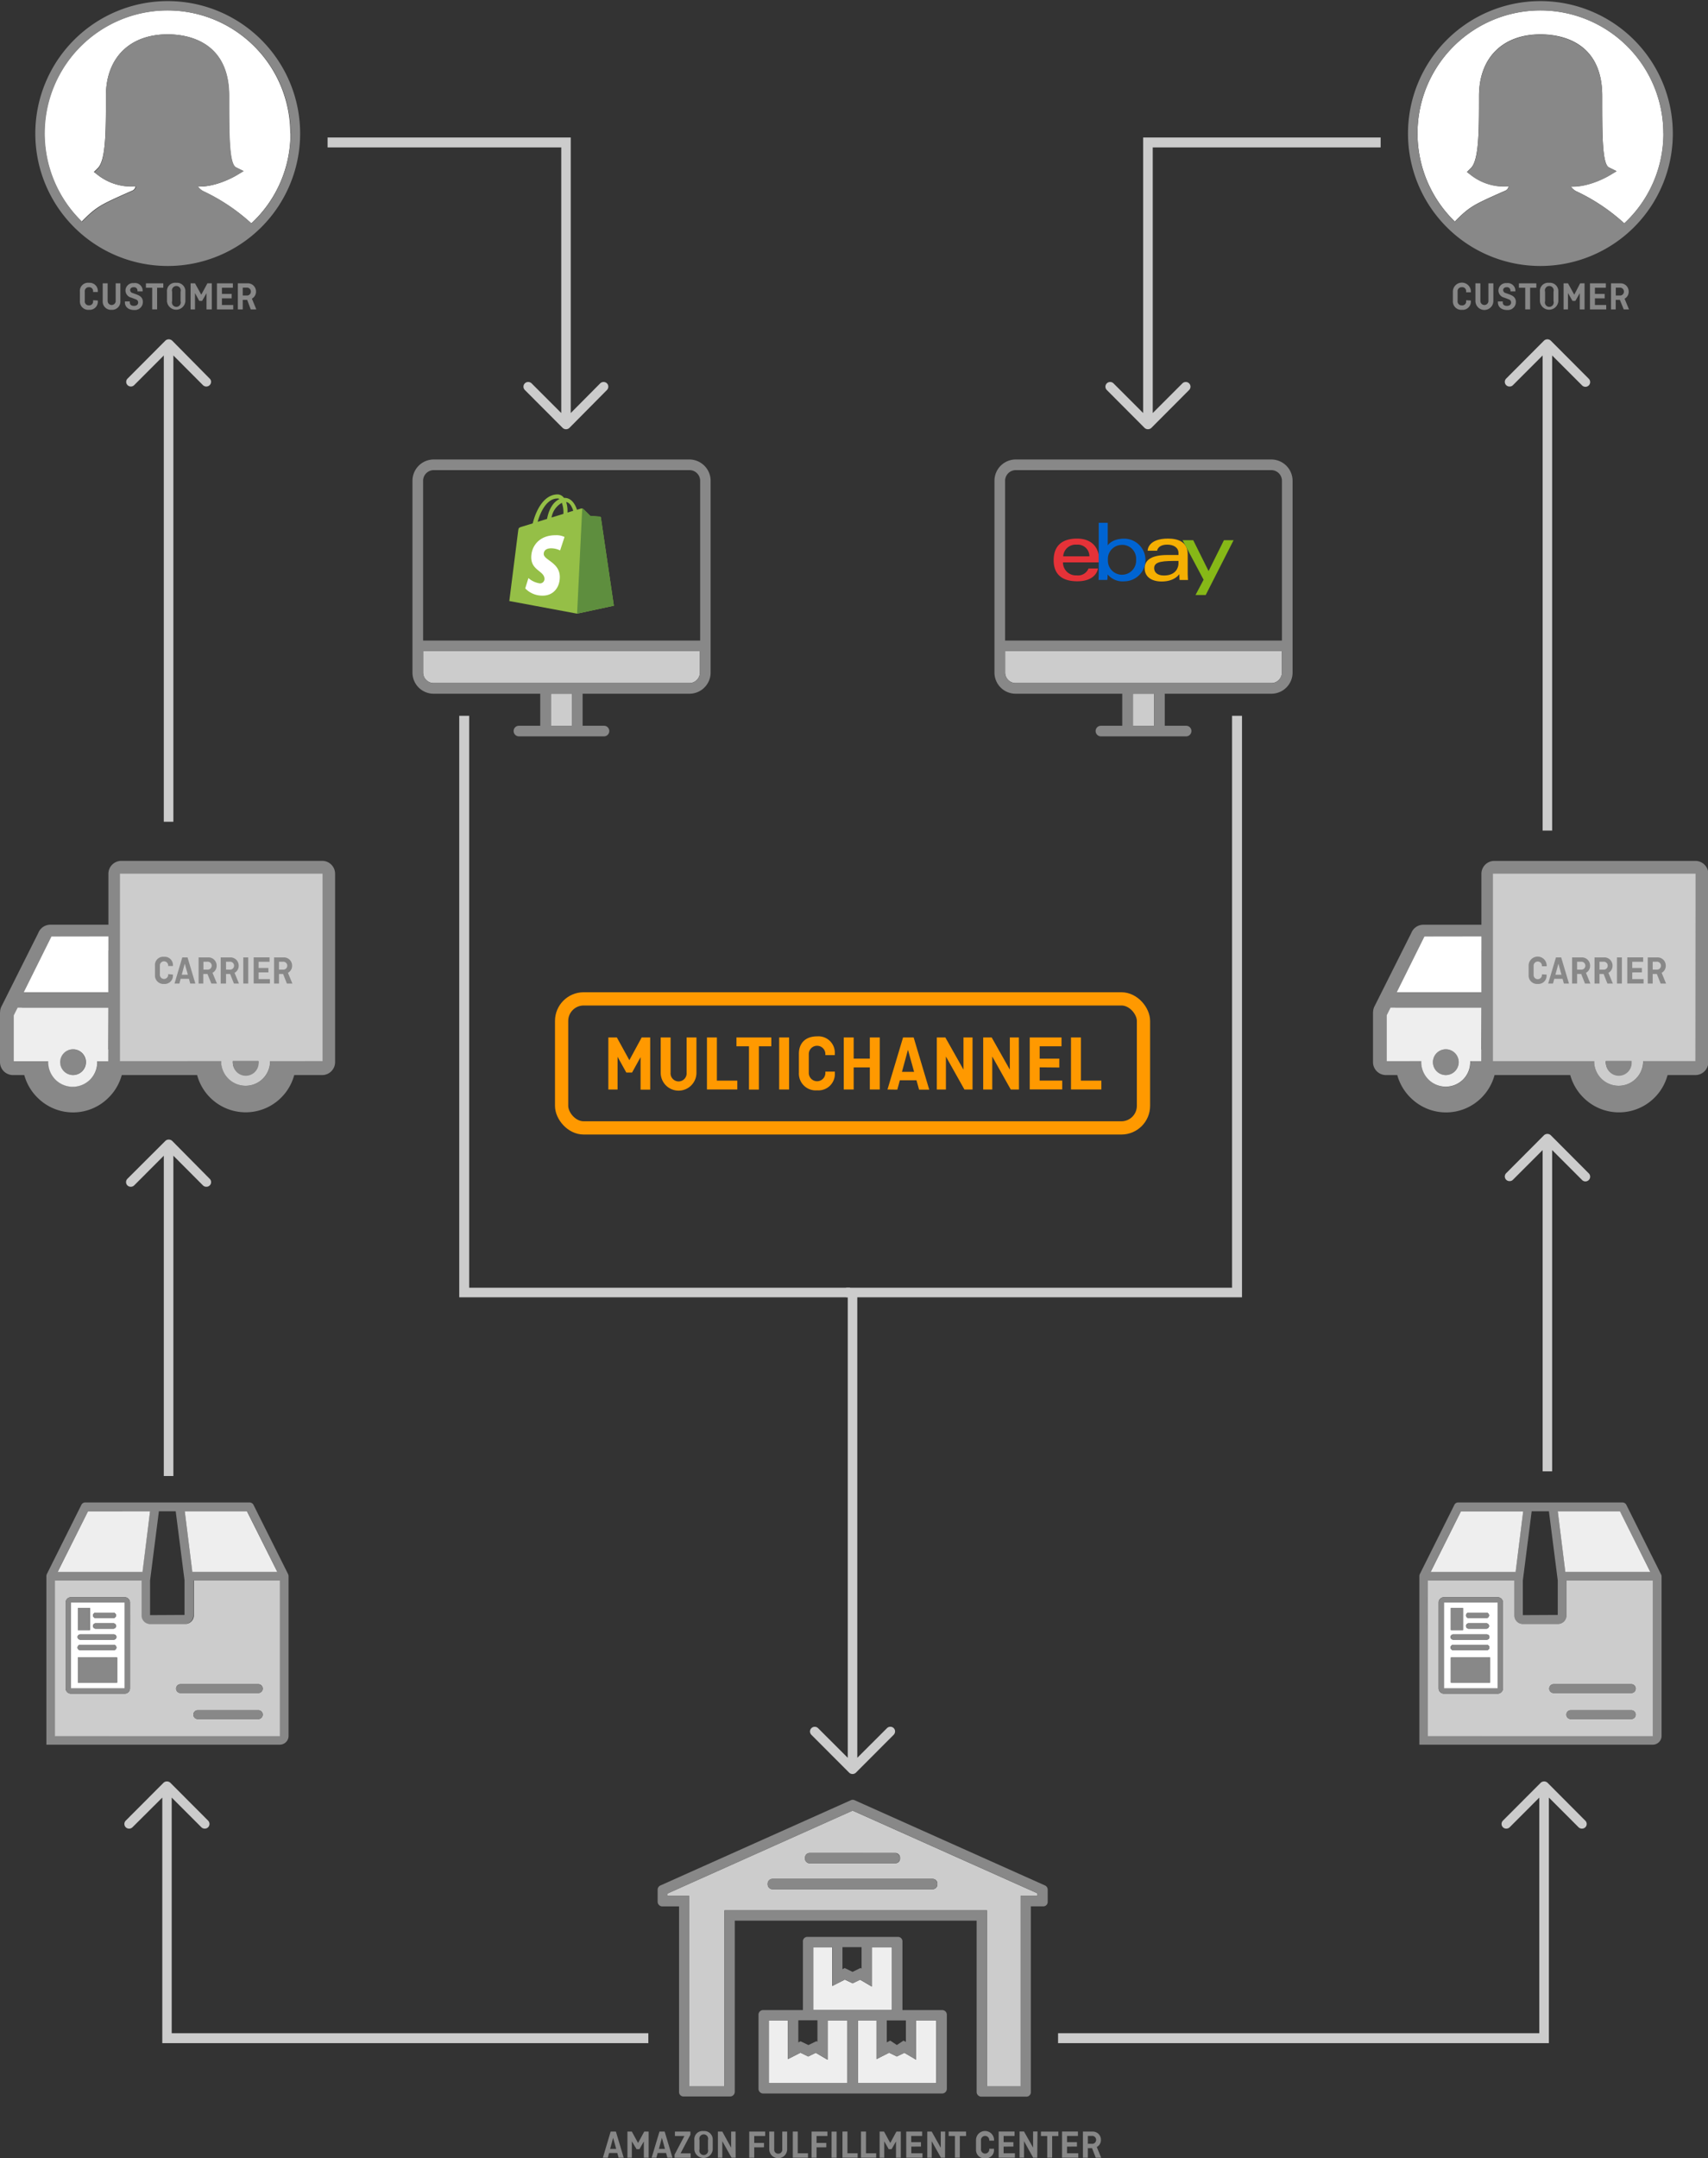 <svg id="Layer_1" data-name="Layer 1" xmlns="http://www.w3.org/2000/svg" viewBox="0 0 386.97 488.85">
  <rect x="0" y="0" width="386.97" height="488.85" fill="#333333" stroke="none"/>
  <defs>
    <style>
      .cls-1 {
        fill: #ccc;
      }

      .cls-2 {
        fill: #888;
      }

      .cls-3 {
        fill: #eee;
      }

      .cls-4 {
        fill: #fff;
      }

      .cls-5 {
        isolation: isolate;
      }

      .cls-6 {
        fill: none;
        stroke: #f90;
        stroke-miterlimit: 10;
        stroke-width: 3px;
      }

      .cls-7 {
        fill: #f90;
      }

      .cls-8 {
        fill: #95bf47;
      }

      .cls-9 {
        fill: #5e8e3e;
      }

      .cls-10 {
        fill: #e53238;
      }

      .cls-11 {
        fill: #0064d2;
      }

      .cls-12 {
        fill: #f5af02;
      }

      .cls-13 {
        fill: #86b817;
      }
    </style>
  </defs>
  <title>amazon-multichannel-guide-01</title>
  <path class="cls-1" d="M239.72,460.56v2.25h111.2v-2.25h0V407.18l6.74,6.74a1.09,1.09,0,0,0,.76.29,1.05,1.05,0,0,0,.73-1.82l-8.55-8.58a1.16,1.16,0,0,0-.76-.29,1.14,1.14,0,0,0-.76.29l-8.56,8.58a1.09,1.09,0,0,0-.32.76,1.05,1.05,0,0,0,1.05,1.06,1.1,1.1,0,0,0,.77-.29l6.73-6.74v53.38Z"/>
  <path class="cls-1" d="M312.8,33.39V31.14H259v2.25h0V93.56l-6.74-6.74a1.07,1.07,0,0,0-.76-.29,1.06,1.06,0,0,0-.73,1.82l8.55,8.58a1.13,1.13,0,0,0,1.53,0l8.55-8.58a1.06,1.06,0,0,0-.73-1.82,1.07,1.07,0,0,0-.76.29l-6.74,6.74V33.39Z"/>
  <path class="cls-1" d="M74.22,33.39V31.14h55.09v2.25h0V93.56L136,86.82a1.09,1.09,0,0,1,.76-.29,1.05,1.05,0,0,1,1.06,1.06,1.09,1.09,0,0,1-.32.76L129,96.93a1.11,1.11,0,0,1-1.52,0l-8.56-8.58a1.09,1.09,0,0,1-.32-.76,1.05,1.05,0,0,1,1.06-1.06,1.09,1.09,0,0,1,.76.29l6.74,6.74V33.39Z"/>
  <path class="cls-1" d="M146.89,460.56v2.25H36.77v-2.25h0V407.18L30,413.92a1.09,1.09,0,0,1-.76.29,1.05,1.05,0,0,1-1.06-1.06,1.09,1.09,0,0,1,.32-.76l8.56-8.58a1.14,1.14,0,0,1,1.52,0l8.56,8.58a1.09,1.09,0,0,1,.32.76,1.05,1.05,0,0,1-1.06,1.06,1.09,1.09,0,0,1-.76-.29l-6.74-6.74v53.38Z"/>
  <g>
    <path class="cls-2" d="M376.45,357v36.25a2,2,0,0,1-1.95,1.95H321.58V357a1.15,1.15,0,0,1,.11-.46l7.82-15.67h0a.94.94,0,0,1,.85-.54h37.25a1,1,0,0,1,.86.54h0l7.82,15.67A1.35,1.35,0,0,1,376.45,357Zm-1.95,36.25V358H354.88v7.85a1.92,1.92,0,0,1-1.95,2H345.1a1.91,1.91,0,0,1-2-2V358H323.54v35.29ZM373.88,356,367,342.33H352.93L354.64,356Zm-20.95,9.81V358l-2-15.67h-3.91l-2,15.67v7.85Zm-9.54-9.8,1.71-13.72H331L324.15,356h19.24Z"/>
    <path class="cls-1" d="M374.5,358v35.29h-51V358h19.61v7.85a1.91,1.91,0,0,0,2,2h7.83a1.92,1.92,0,0,0,1.95-2V358Zm-3.91,24.49a1,1,0,0,0-1-1H352a1,1,0,1,0,0,2H369.6A1,1,0,0,0,370.59,382.49Zm0,5.9a1,1,0,0,0-1-1H355.88a1,1,0,0,0-1,1,1,1,0,0,0,1,1H369.6A1,1,0,0,0,370.59,388.39Zm-30.07-6V363a1.21,1.21,0,0,0-1.21-1.21H327.16a1.21,1.21,0,0,0-1.22,1.21v19.43a1.21,1.21,0,0,0,1.22,1.21h12.15A1.21,1.21,0,0,0,340.52,382.43Z"/>
    <polygon class="cls-3" points="367.02 342.33 373.88 356.04 354.64 356.04 352.93 342.33 367.02 342.33"/>
    <path class="cls-2" d="M369.6,381.52a1,1,0,1,1,0,2H352a1,1,0,1,1,0-2Z"/>
    <path class="cls-2" d="M369.6,387.39a1,1,0,0,1,1,1,1,1,0,0,1-1,1H355.88a1,1,0,0,1-1-1,1,1,0,0,1,1-1Z"/>
    <path class="cls-3" d="M345.1,342.33l-1.71,13.72H324.15L331,342.33Z"/>
    <path class="cls-2" d="M340.52,363v19.43a1.21,1.21,0,0,1-1.21,1.21H327.16a1.21,1.21,0,0,1-1.22-1.21V363a1.21,1.21,0,0,1,1.22-1.21h12.15A1.21,1.21,0,0,1,340.52,363Zm-1.21,19.43V363H327.16v19.43Z"/>
    <path class="cls-4" d="M339.31,363v19.43H327.16V363Zm-1.7,18.14v-5.7h-8.9v5.7Zm-.78-9.72a.61.61,0,0,0,.58-.81.62.62,0,0,0-.61-.4h-7.52a.62.62,0,0,0-.6.4.61.61,0,0,0,.58.81Zm.62,1.77a.63.63,0,0,0-.62-.61h-7.57a.62.62,0,0,0-.62.61.61.61,0,0,0,.62.6h7.57A.61.61,0,0,0,337.45,373.19Zm-.09-7.28a.62.62,0,0,0-.61-.61h-4a.61.61,0,1,0,0,1.22h4A.62.62,0,0,0,337.36,365.91Zm0,2.4a.62.62,0,0,0-.61-.61h-4a.61.61,0,0,0,0,1.22h4A.62.62,0,0,0,337.36,368.31Zm-5.9.92v-5h-2.75v5Z"/>
    <rect class="cls-2" x="328.71" y="375.44" width="8.9" height="5.71"/>
    <path class="cls-2" d="M337.41,370.61a.61.61,0,0,1-.58.81h-7.57a.61.61,0,0,1-.58-.81.62.62,0,0,1,.6-.4h7.52A.62.62,0,0,1,337.41,370.61Z"/>
    <path class="cls-2" d="M336.83,372.58a.63.63,0,0,1,.62.61.61.61,0,0,1-.62.6h-7.57a.61.61,0,0,1-.62-.6.62.62,0,0,1,.62-.61Z"/>
    <path class="cls-2" d="M336.75,365.3a.61.61,0,1,1,0,1.22h-4a.61.61,0,1,1,0-1.22Z"/>
    <path class="cls-2" d="M336.75,367.7a.61.61,0,0,1,0,1.22h-4a.61.61,0,0,1,0-1.22Z"/>
    <rect class="cls-2" x="328.71" y="364.24" width="2.75" height="4.99"/>
  </g>
  <path class="cls-1" d="M342,267.54a1,1,0,0,0,.76-.29l6.74-6.74v72.77h2.16V260.51l6.74,6.74a1.07,1.07,0,1,0,1.5-1.52l-8.56-8.59a1.14,1.14,0,0,0-1.52,0l-8.56,8.59a1.05,1.05,0,0,0,.74,1.81Z"/>
  <path class="cls-1" d="M29.61,268.82a1.1,1.1,0,0,0,.77-.29l6.73-6.74v72.55h2.17V261.79L46,268.53a1.09,1.09,0,0,0,.76.29,1.05,1.05,0,0,0,.73-1.82L39,258.42a1.16,1.16,0,0,0-.76-.29,1.12,1.12,0,0,0-.76.29L28.88,267a1.09,1.09,0,0,0-.32.76A1.05,1.05,0,0,0,29.61,268.82Z"/>
  <path class="cls-1" d="M342,87.55a1,1,0,0,0,.76-.29l6.74-6.74V188.14h2.16V80.52l6.74,6.74a1.07,1.07,0,1,0,1.5-1.52l-8.56-8.59a1.14,1.14,0,0,0-1.52,0l-8.56,8.59a1.05,1.05,0,0,0,.74,1.81Z"/>
  <path class="cls-1" d="M29.61,87.55a1.06,1.06,0,0,0,.77-.29l6.73-6.74V186.14h2.17V80.52L46,87.26a1.08,1.08,0,0,0,1.82-.76,1,1,0,0,0-.33-.76L39,77.15a1.21,1.21,0,0,0-.76-.29,1.17,1.17,0,0,0-.76.29l-8.56,8.59a1.05,1.05,0,0,0,.73,1.81Z"/>
  <g>
    <g>
      <path class="cls-4" d="M376.88,30.25A27.71,27.71,0,0,1,368,50.59a43.42,43.42,0,0,0-11-7.33,3.57,3.57,0,0,1-1.11-1c4.22.14,8.46-2.38,8.67-2.5l1.67-1-1.73-.85C363,37.11,363,30.63,363,21.7c0-12.57-9.76-13.92-14-13.92-8.58,0-13.91,5.33-13.91,13.92,0,7.82,0,14.56-1.85,16.38l-.88.87,1,.77a12.19,12.19,0,0,0,8.43,2.46,1.22,1.22,0,0,1-.73,1l-.67.29c-6.59,2.93-7.47,3.34-10.78,6.71a27.85,27.85,0,1,1,47.25-20Z"/>
      <path class="cls-2" d="M349,.25a30,30,0,1,1-30,30A30,30,0,0,1,349,.25Zm19,50.34a27.85,27.85,0,1,0-38.38-.36c3.31-3.37,4.19-3.78,10.78-6.71l.67-.29a1.22,1.22,0,0,0,.73-1,12.19,12.19,0,0,1-8.43-2.46l-1-.77.88-.87c1.85-1.82,1.85-8.56,1.85-16.38,0-8.59,5.33-13.92,13.91-13.92,4.19,0,14,1.35,14,13.92,0,8.93,0,15.41,1.55,16.2l1.73.85-1.67,1c-.21.12-4.45,2.64-8.67,2.5a3.57,3.57,0,0,0,1.11,1A43.42,43.42,0,0,1,368,50.59Z"/>
    </g>
    <g class="cls-5">
      <g class="cls-5">
        <path class="cls-2" d="M333.24,68.07v.17a1.85,1.85,0,0,1-2,1.94,1.9,1.9,0,0,1-2.07-2V66.06a2,2,0,0,1,4.08,0v.15h-1.08V66a.87.87,0,0,0-1-.94.89.89,0,0,0-.93,1v2.11a.89.89,0,0,0,.93,1,.88.88,0,0,0,1-1v-.16Z"/>
        <path class="cls-2" d="M338.34,64.18v4a2,2,0,0,1-4.06,0v-4h1.12v4a.91.91,0,1,0,1.82,0v-4Z"/>
        <path class="cls-2" d="M342.22,66v-.17a.77.77,0,0,0-.86-.77c-.51,0-.8.27-.8.65a.71.71,0,0,0,.56.67l.84.3c.73.28,1.48.64,1.48,1.73a1.82,1.82,0,0,1-2,1.81c-1.22,0-2.07-.66-2.07-1.74v-.2h1.1v.24c0,.48.35.77.94.77s.95-.32.95-.75-.21-.62-.65-.78l-.9-.34a1.68,1.68,0,0,1-1.32-1.63,1.71,1.71,0,0,1,1.89-1.66,1.73,1.73,0,0,1,1.95,1.75V66Z"/>
        <path class="cls-2" d="M344.13,64.18h3.95v1h-1.41v4.9h-1.11v-4.9h-1.43Z"/>
        <path class="cls-2" d="M353.06,68.21a2.09,2.09,0,0,1-4.17,0V66.06a1.86,1.86,0,0,1,2.09-2,1.9,1.9,0,0,1,2.08,2Zm-3,0a1,1,0,1,0,1.91,0V66.08a1,1,0,1,0-1.91,0Z"/>
        <path class="cls-2" d="M355.25,66.38v3.71h-1V64.18h1l1.42,2.57L358,64.18h1v5.91h-1.08V66.41l-1,1.75h-.65Z"/>
        <path class="cls-2" d="M361.35,67.58v1.51h2.56v1h-3.68V64.18h3.6v1h-2.48v1.4h2.21v1Z"/>
        <path class="cls-2" d="M367.88,70.09,367,67.92h-.94v2.17H365V64.18H367a1.85,1.85,0,0,1,2,1.83,1.78,1.78,0,0,1-.93,1.65l1,2.43Zm-1.8-4.93v1.78h.84a.89.89,0,0,0,1-.9.88.88,0,0,0-1-.88Z"/>
      </g>
    </g>
  </g>
  <g>
    <g>
      <path class="cls-4" d="M65.81,30.25a27.71,27.71,0,0,1-8.87,20.34,43.42,43.42,0,0,0-11-7.33,3.57,3.57,0,0,1-1.11-1c4.22.14,8.46-2.38,8.67-2.5l1.67-1-1.73-.85c-1.55-.79-1.55-7.27-1.55-16.2C51.9,9.13,42.14,7.78,38,7.78,29.37,7.78,24,13.11,24,21.7c0,7.82,0,14.56-1.85,16.38l-.88.87,1,.77a12.19,12.19,0,0,0,8.43,2.46,1.22,1.22,0,0,1-.73,1l-.67.29c-6.59,2.93-7.47,3.34-10.78,6.71a27.85,27.85,0,1,1,47.25-20Z"/>
      <path class="cls-2" d="M38,.25a30,30,0,1,1-30,30A30,30,0,0,1,38,.25Zm19,50.34a27.85,27.85,0,1,0-38.38-.36c3.31-3.37,4.19-3.78,10.78-6.71l.67-.29a1.22,1.22,0,0,0,.73-1,12.19,12.19,0,0,1-8.43-2.46l-1-.77.88-.87C24,36.26,24,29.52,24,21.7,24,13.11,29.37,7.78,38,7.78c4.19,0,13.95,1.35,13.95,13.92,0,8.93,0,15.41,1.55,16.2l1.73.85-1.67,1c-.21.12-4.45,2.64-8.67,2.5a3.57,3.57,0,0,0,1.11,1A43.42,43.42,0,0,1,56.94,50.59Z"/>
    </g>
    <g class="cls-5">
      <g class="cls-5">
        <path class="cls-2" d="M22.17,68.07v.17a1.85,1.85,0,0,1-2,1.94,1.9,1.9,0,0,1-2.07-2V66.06a1.85,1.85,0,0,1,2.07-2,1.86,1.86,0,0,1,2,1.94v.15H21.09V66a.87.87,0,0,0-.95-.94.89.89,0,0,0-.93,1v2.11a.89.89,0,0,0,.93,1,.88.88,0,0,0,.95-1v-.16Z"/>
        <path class="cls-2" d="M27.27,64.18v4a1.87,1.87,0,0,1-2,2,1.87,1.87,0,0,1-2-2v-4h1.12v4a.91.91,0,1,0,1.82,0v-4Z"/>
        <path class="cls-2" d="M31.15,66v-.17a.77.77,0,0,0-.86-.77c-.51,0-.8.27-.8.65a.71.71,0,0,0,.56.67l.84.3c.73.28,1.48.64,1.48,1.73a1.82,1.82,0,0,1-2,1.81c-1.21,0-2.07-.66-2.07-1.74v-.2h1.11v.24c0,.48.35.77.94.77s.95-.32.95-.75-.21-.62-.65-.78l-.9-.34a1.68,1.68,0,0,1-1.32-1.63,1.71,1.71,0,0,1,1.89-1.66,1.73,1.73,0,0,1,2,1.75V66Z"/>
        <path class="cls-2" d="M33.06,64.18H37v1H35.6v4.9H34.48v-4.9H33.06Z"/>
        <path class="cls-2" d="M42,68.21a2.09,2.09,0,0,1-4.17,0V66.06a1.86,1.86,0,0,1,2.09-2,1.9,1.9,0,0,1,2.08,2Zm-3,0a1,1,0,1,0,1.91,0V66.08a1,1,0,1,0-1.91,0Z"/>
        <path class="cls-2" d="M44.18,66.38v3.71h-1V64.18h1l1.42,2.57,1.39-2.57h1v5.91H46.79V66.41l-1,1.75h-.65Z"/>
        <path class="cls-2" d="M50.28,67.58v1.51h2.56v1H49.15V64.18h3.61v1H50.28v1.4h2.21v1Z"/>
        <path class="cls-2" d="M56.81,70.09,56,67.92H55v2.17H53.89V64.18H56A1.85,1.85,0,0,1,58,66a1.78,1.78,0,0,1-.93,1.65l1,2.43ZM55,65.16v1.78h.84a.89.89,0,0,0,1-.9.88.88,0,0,0-1-.88Z"/>
      </g>
    </g>
  </g>
  <g>
    <path class="cls-1" d="M235.06,428.87v.58h-3.82v43.11H223.6V432.73H164.14v39.83h-8V429.45h-4.92v-.54l41.95-18.78Zm-22.68-2v-.21a1.07,1.07,0,0,0-1.06-1.06H175a1.07,1.07,0,0,0-1.06,1.06v.21a1.07,1.07,0,0,0,1.06,1.06h36.34A1.07,1.07,0,0,0,212.38,426.86ZM203.91,421v-.21a1.06,1.06,0,0,0-1-1.06H183.44a1.06,1.06,0,0,0-1.05,1.06V421a1.05,1.05,0,0,0,1.05,1.06h19.42A1.05,1.05,0,0,0,203.91,421Z"/>
    <polygon class="cls-3" points="191.93 457.64 191.93 471.88 174.18 471.88 174.18 457.64 178.5 457.64 178.5 466.42 181.36 464.97 183.11 465.82 184.82 464.99 187.49 466.56 187.49 457.64 191.93 457.64"/>
    <path class="cls-3" d="M212.13,457.64v14.24H194.38V457.64h4.2v8.78l2.86-1.45,1.75.85,1.71-.83,2.67,1.57s0-8.92,0-8.92Z"/>
    <polygon class="cls-3" points="202.08 441.06 202.08 455.31 184.22 455.31 184.22 455.3 184.22 441.06 188.54 441.06 188.54 449.86 191.4 448.41 193.16 449.25 194.86 448.43 197.52 449.99 197.52 441.06 202.08 441.06"/>
    <rect class="cls-2" x="173.92" y="425.59" width="38.45" height="2.33" rx="1.06"/>
    <path class="cls-2" d="M202.86,419.76a1.06,1.06,0,0,1,1,1.06V421a1.05,1.05,0,0,1-1,1.06H183.44a1.05,1.05,0,0,1-1.05-1.06v-.21a1.06,1.06,0,0,1,1.05-1.06Z"/>
    <path class="cls-2" d="M200.91,462.63l.79-.4,1.49,1,1.51-1,.54.29v-4.86h-4.33Zm-2.33-5h-4.2v14.24h17.75V457.64h-4.57s0,8.92,0,8.92L204.9,465l-1.71.83-1.75-.85-2.86,1.45Zm-3.38-16.57h-4.33v5l.51-.27,1.78.87,1.8-.88.24.14Zm-10,21.43v-4.86h-4.33v5l.51-.25,1.77.86,1.82-.88Zm2.33-4.86v8.92L184.82,465l-1.71.83-1.75-.85-2.86,1.45v-8.78h-4.32v14.24h17.75V457.64ZM183,438.74h20.4a1,1,0,0,1,1.06,1.06v15.51h9a1.06,1.06,0,0,1,1.06,1.06v16.78a1.07,1.07,0,0,1-1.06,1.06H172.91a1.06,1.06,0,0,1-1.06-1.06V456.37a1.05,1.05,0,0,1,1.06-1.06h9V439.8A1,1,0,0,1,183,438.74Zm8.45,9.67-2.86,1.45v-8.79h-4.32V455.3h17.86V441.07h-4.56V450l-2.66-1.56-1.7.82Z"/>
    <path class="cls-2" d="M235.06,428.87,193.2,410.13l-41.95,18.78v.54h4.92v43.11h8V432.73H223.6v39.83h7.64V429.45h3.82Zm-85.51-1.75,43.21-19.34a1,1,0,0,1,.87,0l43.12,19.3a1.05,1.05,0,0,1,.62,1v2.68a1,1,0,0,1-1.06,1.06h-2.76v42.05a1,1,0,0,1-1.05,1.05H222.33a1.06,1.06,0,0,1-1.06-1.05V435.06h-54.8v38.77a1.05,1.05,0,0,1-1.06,1.05H154.9a1,1,0,0,1-1.05-1.05v-42H150a1.06,1.06,0,0,1-1-1.06V428.1A1.06,1.06,0,0,1,149.55,427.12Z"/>
  </g>
  <g class="cls-5">
    <g class="cls-5">
      <path class="cls-2" d="M136.59,488.76l1.76-5.92h1.19l1.77,5.92h-1.16l-.29-1.07H138l-.29,1.07Zm1.64-2h1.38l-.7-2.51Z"/>
      <path class="cls-2" d="M143.15,485.05v3.71h-1v-5.92h1l1.41,2.58,1.4-2.58h1v5.92h-1.09v-3.69l-1,1.75h-.65Z"/>
      <path class="cls-2" d="M147.64,488.76l1.77-5.92h1.18l1.77,5.92h-1.15l-.3-1.07H149l-.29,1.07Zm1.64-2h1.38l-.7-2.51Z"/>
      <path class="cls-2" d="M152.91,482.84h3.51v.71l-2.23,4.22h2.28v1h-3.64v-.71l2.23-4.22h-2.15Z"/>
      <path class="cls-2" d="M161.48,486.87a2.09,2.09,0,0,1-4.17,0v-2.15a1.86,1.86,0,0,1,2.09-2,1.91,1.91,0,0,1,2.08,2Zm-3,0a1,1,0,1,0,1.92,0v-2.12a1,1,0,1,0-1.92,0Z"/>
      <path class="cls-2" d="M166.67,488.76h-.92l-2.1-3.74v3.74h-1v-5.92h1l2,3.65v-3.65h1Z"/>
      <path class="cls-2" d="M170.88,486.41v2.35h-1.13v-5.92h3.61v1h-2.48v1.56h2.21v1Z"/>
      <path class="cls-2" d="M178.34,482.84v4a2,2,0,0,1-4.05,0v-4h1.12v4a.88.88,0,0,0,.91,1,.89.89,0,0,0,.91-1v-4Z"/>
      <path class="cls-2" d="M180.74,487.75h2.32v1h-3.44v-5.92h1.12Z"/>
      <path class="cls-2" d="M185,486.41v2.35h-1.13v-5.92h3.6v1H185v1.56h2.21v1Z"/>
      <path class="cls-2" d="M189.54,488.76h-1.13v-5.92h1.13Z"/>
      <path class="cls-2" d="M192,487.75h2.31v1h-3.44v-5.92H192Z"/>
      <path class="cls-2" d="M196.2,487.75h2.31v1h-3.44v-5.92h1.13Z"/>
      <path class="cls-2" d="M200.34,485.05v3.71h-1.05v-5.92h1l1.41,2.58,1.39-2.58h1v5.92h-1.09v-3.69l-1,1.75h-.65Z"/>
      <path class="cls-2" d="M206.47,486.24v1.51H209v1h-3.68v-5.92h3.6v1h-2.47v1.4h2.21v1Z"/>
      <path class="cls-2" d="M214.11,488.76h-.92l-2.1-3.74v3.74h-1v-5.92h1l2.05,3.65v-3.65h1Z"/>
      <path class="cls-2" d="M214.93,482.84h3.95v1h-1.42v4.91h-1.11v-4.91h-1.42Z"/>
      <path class="cls-2" d="M225.2,486.73v.17a1.86,1.86,0,0,1-2,2,1.9,1.9,0,0,1-2.07-2v-2.15a2,2,0,0,1,4.09,0v.14h-1.09v-.13a.94.94,0,1,0-1.88,0v2.12a.94.94,0,1,0,1.88,0v-.16Z"/>
      <path class="cls-2" d="M227.38,486.24v1.51h2.56v1h-3.68v-5.92h3.6v1h-2.48v1.4h2.22v1Z"/>
      <path class="cls-2" d="M235,488.76h-.92L232,485v3.74h-1v-5.92h1l2.06,3.65v-3.65h1Z"/>
      <path class="cls-2" d="M235.84,482.84h3.95v1h-1.41v4.91h-1.12v-4.91h-1.42Z"/>
      <path class="cls-2" d="M241.75,486.24v1.51h2.55v1h-3.68v-5.92h3.6v1h-2.47v1.4H244v1Z"/>
      <path class="cls-2" d="M248.26,488.76l-.85-2.17h-.94v2.17h-1.12v-5.92h2.08a1.85,1.85,0,0,1,2,1.84,1.79,1.79,0,0,1-.94,1.65l1,2.43Zm-1.79-4.94v1.78h.84a.9.9,0,1,0,0-1.78Z"/>
    </g>
  </g>
  <g>
    <g>
      <path class="cls-2" d="M311.07,229.32v11.27a2.94,2.94,0,0,0,2.93,2.93h2.57a11.46,11.46,0,0,0,3,5.12l.18.17a11.35,11.35,0,0,0,15.91-.17h0a11.44,11.44,0,0,0,2.95-5.12h17.15a11.46,11.46,0,0,0,3,5.12,11.39,11.39,0,0,0,19.05-5.12h6.31a2.93,2.93,0,0,0,2.92-2.93V197.93a2.92,2.92,0,0,0-2.92-2.92H338.56a2.93,2.93,0,0,0-2.93,2.92v11.54H322.47a2.93,2.93,0,0,0-2.72,1.86L311.39,228a2.85,2.85,0,0,0-.3,1.3Zm4.18,8.36V230l.86-1.72h19.52v9.46a2.91,2.91,0,0,0-2.5,2.88,5.56,5.56,0,0,1-1.63,3.93h0a5.57,5.57,0,0,1-7.73.1l-.11-.11a5.6,5.6,0,0,1-1.63-3.85v-.08a2.91,2.91,0,0,0-2.91-2.91Zm2-12.93,4.73-9.44h13.62v9.44Zm22,12.93v-39h44.05v39H375.2a2.91,2.91,0,0,0-2.92,2.91,5.55,5.55,0,0,1-11.09.08v-.08a2.91,2.91,0,0,0-2.92-2.91Z"/>
      <polygon class="cls-4" points="322.73 212.14 316.47 224.75 335.63 224.75 335.63 212.12 322.73 212.14"/>
      <path class="cls-2" d="M327.58,237.68a2.92,2.92,0,1,0,2.91,2.91A2.91,2.91,0,0,0,327.58,237.68Z"/>
    </g>
    <path class="cls-3" d="M335.63,228.25H315.05l-.86,1.72v10.39H322a1.81,1.81,0,0,1,0,.23v.08a5.6,5.6,0,0,0,1.63,3.85l.11.11a5.57,5.57,0,0,0,7.73-.1h0a5.56,5.56,0,0,0,1.63-3.93,1.79,1.79,0,0,1,0-.23h2.49Zm-8.05,15.27a2.92,2.92,0,1,1,2.91-2.93A2.93,2.93,0,0,1,327.58,243.52Z"/>
    <path class="cls-1" d="M384.15,197.9h-45.9v42.46h22.93c0,.08,0,.15,0,.23v.08a5.55,5.55,0,0,0,11.09-.08,1.81,1.81,0,0,1,0-.23h11.84Zm-17.41,45.62a2.93,2.93,0,0,1-2.92-2.93,1.94,1.94,0,0,1,0-.24h5.79a1.94,1.94,0,0,1,0,.24A2.92,2.92,0,0,1,366.74,243.52Z"/>
    <path class="cls-2" d="M363.84,240.35a1.94,1.94,0,0,0,0,.24,2.92,2.92,0,1,0,5.83,0,1.94,1.94,0,0,0,0-.24Z"/>
  </g>
  <g>
    <path class="cls-2" d="M65.38,357v36.25a2,2,0,0,1-1.95,1.95H10.51V357a1.15,1.15,0,0,1,.11-.46l7.82-15.67h0a.94.94,0,0,1,.85-.54H56.57a1,1,0,0,1,.86.54h0l7.83,15.67A1.35,1.35,0,0,1,65.38,357Zm-1.95,36.25V358H43.81v7.85a1.92,1.92,0,0,1-2,2H34a1.91,1.91,0,0,1-2-2V358H12.47v35.29ZM62.81,356,56,342.33H41.86L43.57,356Zm-21,9.81V358l-2-15.67H36L34,358v7.85Zm-9.54-9.8L34,342.33H19.94L13.08,356H32.32Z"/>
    <path class="cls-1" d="M63.43,358v35.29h-51V358H32.08v7.85a1.91,1.91,0,0,0,2,2h7.83a1.92,1.92,0,0,0,2-2V358Zm-3.91,24.49a1,1,0,0,0-1-1H40.9a1,1,0,1,0,0,2H58.53A1,1,0,0,0,59.52,382.49Zm0,5.9a1,1,0,0,0-1-1H44.81a1,1,0,0,0-1,1,1,1,0,0,0,1,1H58.53A1,1,0,0,0,59.52,388.39Zm-30.07-6V363a1.21,1.21,0,0,0-1.21-1.21H16.09A1.21,1.21,0,0,0,14.87,363v19.43a1.21,1.21,0,0,0,1.22,1.21H28.24A1.21,1.21,0,0,0,29.45,382.43Z"/>
    <polygon class="cls-3" points="55.95 342.33 62.81 356.04 43.57 356.04 41.86 342.33 55.95 342.33"/>
    <path class="cls-2" d="M58.53,381.52a1,1,0,1,1,0,2H40.9a1,1,0,1,1,0-2Z"/>
    <path class="cls-2" d="M58.53,387.39a1,1,0,0,1,1,1,1,1,0,0,1-1,1H44.81a1,1,0,0,1-1-1,1,1,0,0,1,1-1Z"/>
    <path class="cls-3" d="M34,342.33l-1.71,13.72H13.08l6.86-13.71Z"/>
    <path class="cls-2" d="M29.45,363v19.43a1.21,1.21,0,0,1-1.21,1.21H16.09a1.21,1.21,0,0,1-1.22-1.21V363a1.21,1.21,0,0,1,1.22-1.21H28.24A1.21,1.21,0,0,1,29.45,363Zm-1.21,19.43V363H16.09v19.43Z"/>
    <path class="cls-4" d="M28.24,363v19.43H16.09V363Zm-1.7,18.14v-5.7h-8.9v5.7Zm-.78-9.72a.61.61,0,0,0,.58-.81.62.62,0,0,0-.61-.4H18.21a.62.62,0,0,0-.6.4.61.61,0,0,0,.57.81Zm.62,1.77a.63.63,0,0,0-.62-.61H18.18a.62.62,0,0,0-.61.61.6.6,0,0,0,.61.6h7.58A.61.61,0,0,0,26.38,373.19Zm-.09-7.28a.62.62,0,0,0-.61-.61h-4a.61.61,0,0,0,0,1.22h4A.62.62,0,0,0,26.29,365.91Zm0,2.4a.62.62,0,0,0-.61-.61h-4a.61.61,0,1,0,0,1.22h4A.62.62,0,0,0,26.29,368.31Zm-5.9.92v-5H17.64v5Z"/>
    <rect class="cls-2" x="17.64" y="375.44" width="8.9" height="5.71"/>
    <path class="cls-2" d="M26.34,370.61a.61.61,0,0,1-.58.81H18.18a.61.61,0,0,1-.57-.81.62.62,0,0,1,.6-.4h7.52A.62.62,0,0,1,26.34,370.61Z"/>
    <path class="cls-2" d="M25.76,372.58a.63.63,0,0,1,.62.61.61.61,0,0,1-.62.6H18.18a.6.6,0,0,1-.61-.6.62.62,0,0,1,.61-.61Z"/>
    <path class="cls-2" d="M25.68,365.3a.61.61,0,0,1,0,1.22h-4a.61.61,0,0,1,0-1.22Z"/>
    <path class="cls-2" d="M25.68,367.7a.61.61,0,0,1,0,1.22h-4a.61.61,0,1,1,0-1.22Z"/>
    <rect class="cls-2" x="17.64" y="364.24" width="2.75" height="4.99"/>
  </g>
  <g class="cls-5">
    <g class="cls-5">
      <path class="cls-2" d="M350.4,220.76v.17a1.86,1.86,0,0,1-2,1.95,1.91,1.91,0,0,1-2.07-2v-2.15a2,2,0,0,1,4.09,0v.14h-1.08v-.13a.94.94,0,1,0-1.88,0v2.12a.94.94,0,1,0,1.88,0v-.16Z"/>
      <path class="cls-2" d="M350.76,222.79l1.76-5.92h1.19l1.76,5.92h-1.15l-.3-1.07h-1.88l-.29,1.07Zm1.64-2h1.37l-.69-2.51Z"/>
      <path class="cls-2" d="M359.1,222.79l-.86-2.17h-.93v2.17h-1.13v-5.92h2.08a1.86,1.86,0,0,1,2,1.84,1.79,1.79,0,0,1-.94,1.65l1,2.43Zm-1.79-4.94v1.78h.84a.9.9,0,1,0,0-1.78Z"/>
      <path class="cls-2" d="M364.18,222.79l-.86-2.17h-.93v2.17h-1.13v-5.92h2.08a1.85,1.85,0,0,1,2,1.84,1.8,1.8,0,0,1-.93,1.65l1,2.43Zm-1.79-4.94v1.78h.83a.9.9,0,1,0,0-1.78Z"/>
      <path class="cls-2" d="M367.46,222.79h-1.12v-5.92h1.12Z"/>
      <path class="cls-2" d="M369.81,220.27v1.51h2.56v1h-3.69v-5.92h3.6v1h-2.47v1.4H372v1Z"/>
      <path class="cls-2" d="M376.24,222.79l-.86-2.17h-.94v2.17h-1.12v-5.92h2.08a1.85,1.85,0,0,1,2,1.84,1.8,1.8,0,0,1-.93,1.65l1,2.43Zm-1.8-4.94v1.78h.84a.9.9,0,1,0,0-1.78Z"/>
    </g>
  </g>
  <g>
    <g>
      <g>
        <path class="cls-2" d="M0,229.32v11.27a2.94,2.94,0,0,0,2.93,2.93H5.5a11.46,11.46,0,0,0,3,5.12l.18.17a11.35,11.35,0,0,0,15.91-.17h0a11.44,11.44,0,0,0,3-5.12H44.66a11.39,11.39,0,0,0,22,0H73a2.93,2.93,0,0,0,2.92-2.93V197.93A2.92,2.92,0,0,0,73,195H27.49a2.93,2.93,0,0,0-2.93,2.92v11.54H11.4a2.93,2.93,0,0,0-2.72,1.86L.32,228a2.85,2.85,0,0,0-.3,1.3Zm4.17,8.36V230L5,228.25H24.56v9.46a2.91,2.91,0,0,0-2.5,2.88,5.61,5.61,0,0,1-1.63,3.93h0a5.57,5.57,0,0,1-7.73.1l-.11-.11A5.6,5.6,0,0,1,11,240.67v-.08a2.91,2.91,0,0,0-2.91-2.91Zm2-12.93,4.73-9.44H24.56v9.44Zm22,12.93v-39H72.3v39H64.13a2.91,2.91,0,0,0-2.92,2.91,5.55,5.55,0,0,1-11.09.08v-.08a2.91,2.91,0,0,0-2.92-2.91Z"/>
        <polygon class="cls-4" points="11.66 212.14 5.4 224.75 24.56 224.75 24.56 212.12 11.66 212.14"/>
        <path class="cls-2" d="M16.51,237.68a2.92,2.92,0,1,0,2.91,2.91A2.91,2.91,0,0,0,16.51,237.68Z"/>
      </g>
      <path class="cls-3" d="M24.56,228.25H4L3.12,230v10.39h7.81a1.81,1.81,0,0,1,0,.23v.08a5.6,5.6,0,0,0,1.63,3.85l.11.11a5.57,5.57,0,0,0,7.73-.1h0a5.61,5.61,0,0,0,1.63-3.93,1.79,1.79,0,0,1,0-.23h2.49Zm-8,15.27a2.92,2.92,0,1,1,2.91-2.93A2.93,2.93,0,0,1,16.51,243.52Z"/>
      <path class="cls-1" d="M73.08,197.9H27.18v42.46H50.1c0,.08,0,.15,0,.23v.08a5.55,5.55,0,0,0,11.09-.08c0-.08,0-.15,0-.23H73.08ZM55.67,243.52a2.92,2.92,0,0,1-2.92-2.93,1.94,1.94,0,0,1,0-.24h5.79a1.94,1.94,0,0,1,0,.24A2.93,2.93,0,0,1,55.67,243.52Z"/>
      <path class="cls-2" d="M52.77,240.35a1.94,1.94,0,0,0,0,.24,2.92,2.92,0,1,0,5.83,0,1.94,1.94,0,0,0,0-.24Z"/>
    </g>
    <g class="cls-5">
      <g class="cls-5">
        <path class="cls-2" d="M39.18,220.76v.17a1.86,1.86,0,0,1-2,1.95,1.91,1.91,0,0,1-2.07-2v-2.15a1.86,1.86,0,0,1,2.07-2,1.86,1.86,0,0,1,2,1.95v.14H38.1v-.13a.94.94,0,1,0-1.88,0v2.12a.94.94,0,1,0,1.88,0v-.16Z"/>
        <path class="cls-2" d="M39.54,222.79l1.76-5.92h1.19l1.77,5.92H43.1l-.29-1.07H40.93l-.29,1.07Zm1.64-2h1.38l-.7-2.51Z"/>
        <path class="cls-2" d="M47.88,222.79,47,220.62h-.94v2.17H45v-5.92h2.08a1.85,1.85,0,0,1,2,1.84,1.8,1.8,0,0,1-.93,1.65l1,2.43Zm-1.79-4.94v1.78h.84a.9.9,0,1,0,0-1.78Z"/>
        <path class="cls-2" d="M53,222.79l-.86-2.17h-.93v2.17H50v-5.92h2.08a1.86,1.86,0,0,1,2,1.84,1.79,1.79,0,0,1-.94,1.65l1,2.43Zm-1.79-4.94v1.78H52a.9.9,0,1,0,0-1.78Z"/>
        <path class="cls-2" d="M56.24,222.79H55.12v-5.92h1.12Z"/>
        <path class="cls-2" d="M58.59,220.27v1.51h2.56v1H57.47v-5.92h3.6v1H58.59v1.4h2.22v1Z"/>
        <path class="cls-2" d="M65,222.79l-.86-2.17h-.93v2.17H62.1v-5.92h2.08a1.86,1.86,0,0,1,2,1.84,1.79,1.79,0,0,1-.94,1.65l1,2.43Zm-1.79-4.94v1.78h.84a.9.9,0,1,0,0-1.78Z"/>
      </g>
    </g>
  </g>
  <g>
    <rect class="cls-6" x="127.24" y="226.26" width="131.83" height="29.23" rx="5"/>
    <g>
      <path class="cls-7" d="M139.92,239.38v7.41h-2.09V235h1.93l2.83,5.15,2.79-5.15h1.93v11.82h-2.18v-7.36l-1.93,3.49h-1.3Z"/>
      <path class="cls-7" d="M157.79,235V243a4.05,4.05,0,0,1-8.1,0V235h2.24v8a1.82,1.82,0,1,0,3.63,0v-8Z"/>
      <path class="cls-7" d="M162.42,244.78h4.63v2h-6.88V235h2.25Z"/>
      <path class="cls-7" d="M166.85,235h7.9v2h-2.82v9.81h-2.24V237h-2.84Z"/>
      <path class="cls-7" d="M178.78,246.79h-2.25V235h2.25Z"/>
      <path class="cls-7" d="M189.15,242.74v.35a3.72,3.72,0,0,1-4,3.89A3.81,3.81,0,0,1,181,243v-4.3c0-2.43,1.49-3.95,4.14-3.95a3.72,3.72,0,0,1,4,3.89V239H187v-.27a1.88,1.88,0,1,0-3.76.07V243a1.88,1.88,0,1,0,3.76.07v-.33Z"/>
      <path class="cls-7" d="M199.32,246.79h-2.25v-5h-3.66v5h-2.25V235h2.25v4.8h3.66V235h2.25Z"/>
      <path class="cls-7" d="M201.07,246.79,204.6,235H207l3.53,11.82h-2.3l-.59-2.12h-3.77l-.57,2.12Zm3.28-4h2.75l-1.39-5Z"/>
      <path class="cls-7" d="M220.34,246.79H218.5l-4.19-7.47v7.47h-2.06V235h1.93l4.11,7.29V235h2.05Z"/>
      <path class="cls-7" d="M230.86,246.79H229l-4.19-7.47v7.47h-2.05V235h1.92l4.11,7.29V235h2.05Z"/>
      <path class="cls-7" d="M235.55,241.77v3h5.11v2H233.3V235h7.2v2h-4.95v2.81H240v2Z"/>
      <path class="cls-7" d="M244.9,244.78h4.63v2h-6.88V235h2.25Z"/>
    </g>
  </g>
  <g>
    <g>
      <rect class="cls-1" x="124.81" y="157.14" width="4.82" height="7.26"/>
      <path class="cls-1" d="M158.58,147.51v4.82a2.42,2.42,0,0,1-2.41,2.4H98.26a2.41,2.41,0,0,1-2.4-2.4v-4.82Z"/>
      <path class="cls-2" d="M129.63,164.4v-7.26h-4.82v7.26Zm29-19.3V108.9a2.42,2.42,0,0,0-2.41-2.41H98.26a2.42,2.42,0,0,0-2.4,2.41v36.2Zm0,7.23v-4.82H95.86v4.82a2.41,2.41,0,0,0,2.4,2.4h57.91A2.42,2.42,0,0,0,158.58,152.33ZM161,108.9v43.43a4.8,4.8,0,0,1-4.82,4.81H132v7.26h4.85a1.18,1.18,0,0,1,1.19,1.18,1.21,1.21,0,0,1-1.19,1.22H117.56a1.21,1.21,0,0,1-1.19-1.22,1.18,1.18,0,0,1,1.19-1.18h4.84v-7.26H98.26a4.79,4.79,0,0,1-4.81-4.81V108.9a4.82,4.82,0,0,1,4.81-4.82h57.91A4.83,4.83,0,0,1,161,108.9Z"/>
    </g>
    <g>
      <rect class="cls-1" x="256.67" y="157.14" width="4.82" height="7.26"/>
      <path class="cls-1" d="M290.44,147.51v4.82a2.42,2.42,0,0,1-2.41,2.4H230.12a2.41,2.41,0,0,1-2.4-2.4v-4.82Z"/>
      <path class="cls-2" d="M261.49,164.4v-7.26h-4.82v7.26Zm28.95-19.3V108.9a2.42,2.42,0,0,0-2.41-2.41H230.12a2.42,2.42,0,0,0-2.4,2.41v36.2Zm0,7.23v-4.82H227.72v4.82a2.41,2.41,0,0,0,2.4,2.4H288A2.42,2.42,0,0,0,290.44,152.33Zm2.41-43.43v43.43a4.8,4.8,0,0,1-4.82,4.81H263.89v7.26h4.85a1.18,1.18,0,0,1,1.19,1.18,1.21,1.21,0,0,1-1.19,1.22H249.42a1.21,1.21,0,0,1-1.19-1.22,1.18,1.18,0,0,1,1.19-1.18h4.84v-7.26H230.12a4.79,4.79,0,0,1-4.81-4.81V108.9a4.82,4.82,0,0,1,4.81-4.82H288A4.83,4.83,0,0,1,292.85,108.9Z"/>
    </g>
    <g>
      <path class="cls-8" d="M136.13,117.25a.24.24,0,0,0-.23-.21l-2.17-.16s-1.43-1.43-1.61-1.58a.62.62,0,0,0-.58-.08l-.81.25c-.48-1.41-1.34-2.69-2.83-2.69h-.13a1.83,1.83,0,0,0-1.4-.79c-3.48,0-5.14,4.35-5.67,6.56l-2.44.75c-.75.24-.77.26-.87,1l-2,15.84L130.73,139l8.34-1.8S136.15,117.39,136.13,117.25Zm-6.25-1.55c-.39.12-.83.25-1.3.41v-.29a6.31,6.31,0,0,0-.31-2.11C129.05,113.83,129.55,114.7,129.88,115.7Zm-2.58-1.8a6.34,6.34,0,0,1,.35,2.35v.15l-2.69.83A4.69,4.69,0,0,1,127.3,113.9Zm-1-1a.73.73,0,0,1,.44.15c-1.12.52-2.3,1.84-2.8,4.49l-2.13.66C122.37,116.21,123.78,112.92,126.28,112.92Z"/>
      <path class="cls-9" d="M135.9,117l-2.17-.16s-1.43-1.43-1.61-1.58a.28.28,0,0,0-.21-.1L130.75,139l8.34-1.8-2.94-19.94A.34.34,0,0,0,135.9,117Z"/>
      <path class="cls-4" d="M127.9,121.63l-1,3.05a4.8,4.8,0,0,0-2-.48c-1.63,0-1.71,1-1.71,1.28,0,1.39,3.64,1.93,3.64,5.21,0,2.57-1.63,4.23-3.83,4.23a5.31,5.31,0,0,1-4-1.64l.72-2.34a5,5,0,0,0,2.55,1.2,1,1,0,0,0,1.09-1c0-1.82-3-1.89-3-4.9,0-2.51,1.81-5,5.46-5A4.26,4.26,0,0,1,127.9,121.63Z"/>
    </g>
    <g>
      <path id="e" class="cls-10" d="M244,122c-2.88,0-5.28,1.22-5.28,4.91,0,2.92,1.61,4.76,5.35,4.76,4.4,0,4.69-2.9,4.69-2.9h-2.14a2.55,2.55,0,0,1-2.68,1.56,2.92,2.92,0,0,1-3.11-2.94h8.15V126.3C248.93,124.61,247.85,122,244,122Zm-.08,1.38a2.63,2.63,0,0,1,2.9,2.64h-5.94A2.82,2.82,0,0,1,243.87,123.37Z"/>
      <path id="b" class="cls-11" d="M248.93,118.42v11.39c0,.64-.05,1.55-.05,1.55h2s.07-.65.07-1.25a4.37,4.37,0,0,0,3.74,1.57,4.83,4.83,0,1,0,0-9.66c-2.84,0-3.72,1.53-3.72,1.53v-5.13Zm5.28,5a3.14,3.14,0,0,1,3.19,3.39,3.2,3.2,0,1,1-6.39,0A3.17,3.17,0,0,1,254.21,123.43Z"/>
      <path id="a" class="cls-12" d="M264.62,122c-4.33,0-4.61,2.37-4.61,2.75h2.15s.12-1.38,2.31-1.38c1.42,0,2.53.65,2.53,1.9v.45h-2.53c-3.36,0-5.13,1-5.13,3s1.64,3,3.85,3c3,0,4-1.67,4-1.67,0,.67.06,1.32.06,1.32h1.91s-.07-.81-.07-1.33v-4.48c0-2.94-2.37-3.56-4.46-3.56Zm2.38,5.06v.59c0,.78-.48,2.71-3.3,2.71-1.54,0-2.21-.77-2.21-1.67,0-1.62,2.23-1.63,5.51-1.63Z"/>
      <path id="y" class="cls-13" d="M267.92,122.36h2.42l3.48,7,3.48-7h2.19l-6.32,12.42h-2.31l1.83-3.46Z"/>
    </g>
  </g>
  <path class="cls-1" d="M201.73,391.14a1.05,1.05,0,0,0-.76.3l-6.74,6.73V293h-2.16V398.17l-6.74-6.73a1.08,1.08,0,0,0-1.82.76,1.09,1.09,0,0,0,.32.76l8.56,8.58a1.11,1.11,0,0,0,1.52,0l8.56-8.58a1.09,1.09,0,0,0,.32-.76A1.05,1.05,0,0,0,201.73,391.14Z"/>
  <polygon class="cls-1" points="192.58 291.69 106.3 291.69 106.3 162.14 104.05 162.14 104.05 293.86 106.3 293.86 106.3 293.86 192.58 293.86 192.58 291.69"/>
  <polygon class="cls-1" points="279.14 162.14 279.14 291.69 191.7 291.69 191.7 293.86 279.14 293.86 279.14 293.86 281.39 293.86 281.39 162.14 279.14 162.14"/>
</svg>
